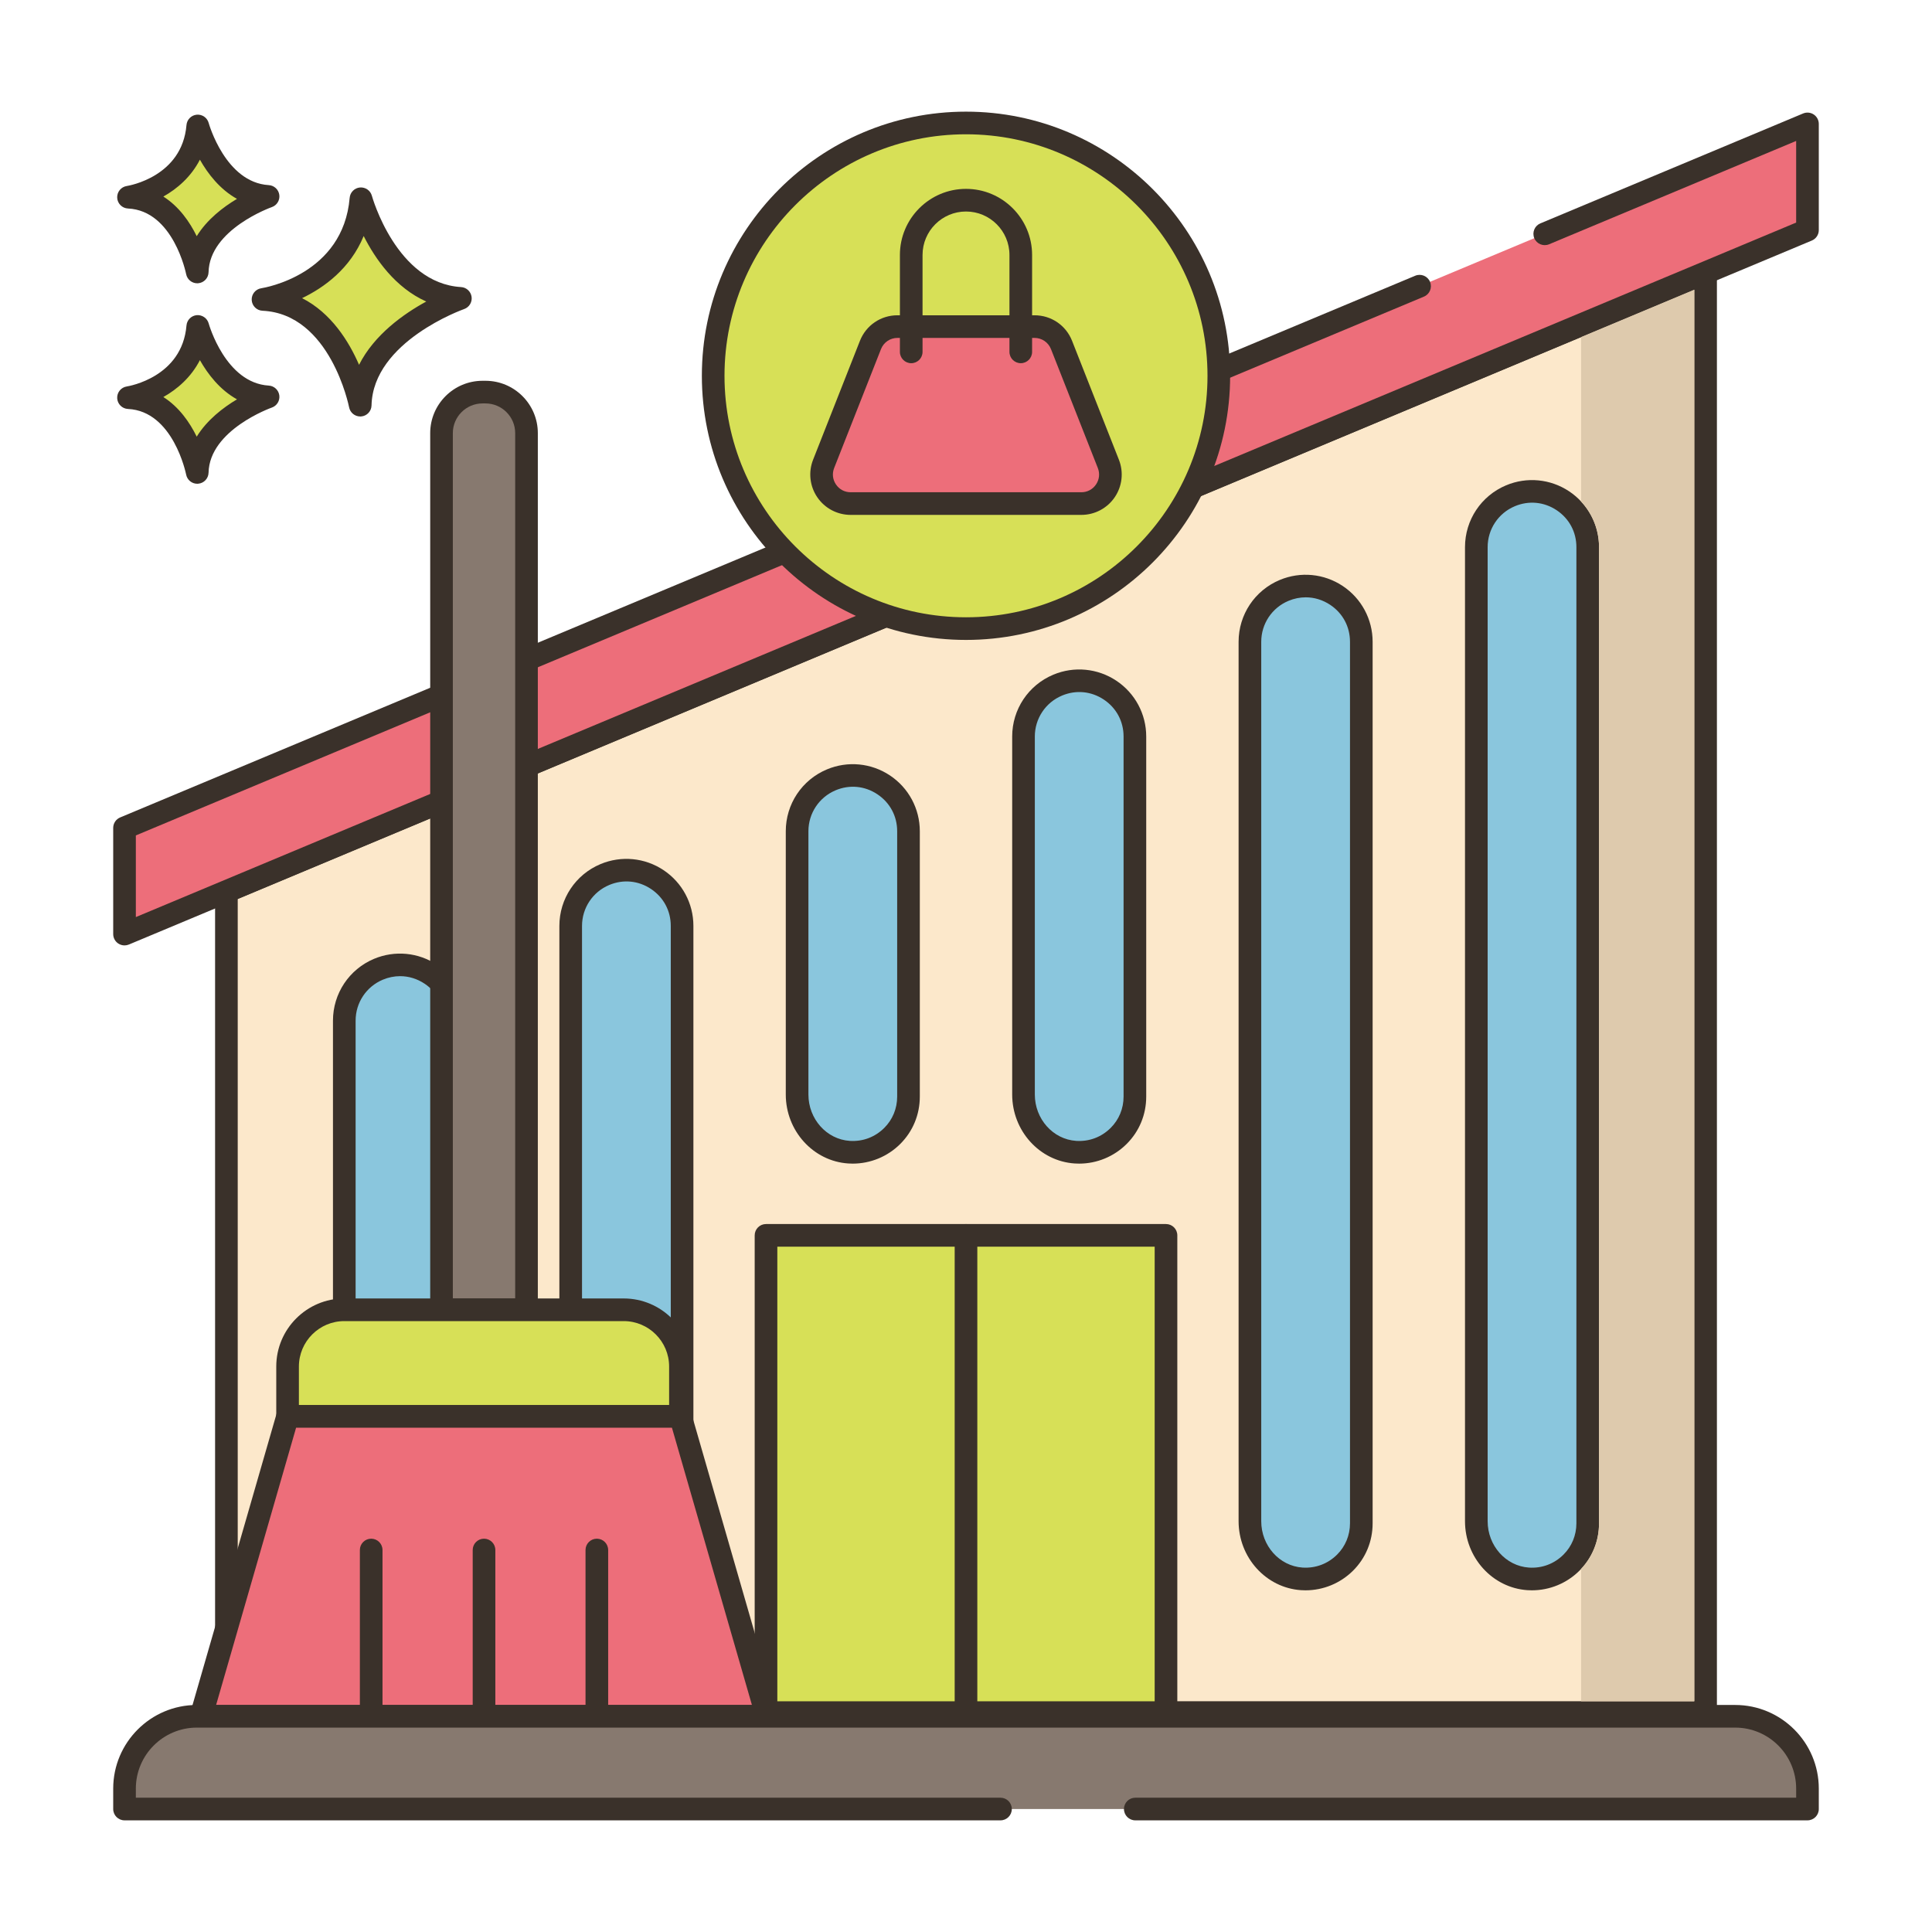 <svg id="Layer_1" enable-background="new 0 0 256 256" height="512" viewBox="0 0 256 256" width="512" xmlns="http://www.w3.org/2000/svg"><g><path d="m47.83 26.334s3.396 12.615 13.175 13.2c0 0-13.054 4.509-13.274 14.152 0 0-2.57-13.524-12.88-14.009 0-.001 12.009-1.82 12.979-13.343z" fill="#d7e057"/><path d="m47.73 55.185c-.713 0-1.335-.506-1.473-1.217-.023-.124-2.485-12.37-11.477-12.793-.771-.037-1.388-.651-1.428-1.421-.04-.771.511-1.445 1.273-1.56.439-.069 10.852-1.811 11.708-11.985.062-.725.635-1.301 1.359-1.367.731-.059 1.393.399 1.584 1.102.031.116 3.246 11.581 11.816 12.094.714.043 1.297.584 1.396 1.293.098.708-.318 1.388-.994 1.623-.121.042-12.072 4.294-12.265 12.769-.017.767-.61 1.396-1.375 1.459-.04.002-.082.003-.124.003zm-7.702-15.679c3.855 1.962 6.196 5.717 7.549 8.833 2.019-3.999 5.911-6.751 8.904-8.384-4.11-1.836-6.746-5.623-8.292-8.68-1.786 4.334-5.244 6.831-8.161 8.231z" fill="#3a312a"/><path d="m26.207 43.255s2.402 8.923 9.319 9.336c0 0-9.233 3.19-9.389 10.01 0 0-1.818-9.566-9.11-9.909.001 0 8.494-1.287 9.18-9.437z" fill="#d7e057"/><path d="m26.137 64.101c-.714 0-1.337-.507-1.473-1.22-.016-.082-1.697-8.408-7.707-8.691-.771-.037-1.388-.651-1.428-1.421-.04-.771.511-1.445 1.273-1.561.295-.047 7.334-1.238 7.909-8.08.061-.726.636-1.303 1.361-1.369.709-.061 1.393.4 1.582 1.103.038.136 2.24 7.888 7.961 8.23.714.043 1.299.584 1.396 1.293s-.32 1.388-.996 1.622c-.081.028-8.25 2.941-8.379 8.626-.018.767-.611 1.397-1.376 1.461-.04.006-.082.007-.123.007zm-4.493-11.492c2.094 1.327 3.502 3.375 4.422 5.25 1.37-2.218 3.495-3.848 5.335-4.944-2.273-1.264-3.86-3.331-4.913-5.194-1.17 2.272-3 3.851-4.844 4.888z" fill="#3a312a"/><path d="m26.207 16.691s2.402 8.922 9.319 9.336c0 0-9.233 3.19-9.389 10.01 0 0-1.818-9.566-9.11-9.909.001 0 8.494-1.287 9.18-9.437z" fill="#d7e057"/><path d="m26.137 37.538c-.714 0-1.337-.507-1.473-1.22-.016-.082-1.697-8.408-7.707-8.69-.771-.037-1.388-.651-1.428-1.421-.04-.771.511-1.445 1.273-1.561.295-.047 7.334-1.238 7.909-8.08.061-.726.636-1.303 1.361-1.369.723-.064 1.392.399 1.581 1.101.022.079 2.22 7.888 7.962 8.231.714.043 1.299.584 1.396 1.293s-.32 1.388-.996 1.622c-.081.028-8.25 2.941-8.379 8.627-.018.767-.611 1.397-1.376 1.461-.04.004-.082.006-.123.006zm-4.493-11.493c2.094 1.327 3.502 3.375 4.422 5.25 1.37-2.218 3.495-3.848 5.334-4.944-2.272-1.264-3.859-3.33-4.912-5.194-1.17 2.272-3 3.852-4.844 4.888z" fill="#3a312a"/><path d="m226 36.136v190.79h-196v-108.81z" fill="#fce8cb"/><path d="m226 228.426h-196c-.828 0-1.5-.671-1.5-1.5v-108.81c0-.605.363-1.15.921-1.384l196-81.98c.464-.193.992-.144 1.41.135.418.278.669.747.669 1.249v190.79c0 .829-.672 1.5-1.5 1.5zm-194.5-3h193v-187.036l-193 80.725z" fill="#3a312a"/><path d="m188.102 37.92-171.602 71.779v14.072l223-93.28v-14.071l-34.815 14.563z" fill="#ed6e7a"/><path d="m16.5 125.271c-.292 0-.581-.085-.831-.252-.418-.278-.669-.747-.669-1.248v-14.072c0-.605.363-1.15.921-1.384l171.602-71.779c.767-.32 1.645.042 1.963.805.319.764-.041 1.643-.805 1.962l-170.681 71.395v10.82l220-92.026v-10.818l-32.735 13.693c-.767.32-1.644-.042-1.963-.805-.319-.765.041-1.643.805-1.963l34.814-14.563c.464-.193.992-.144 1.41.135s.669.747.669 1.249v14.07c0 .605-.363 1.15-.921 1.384l-223 93.281c-.186.078-.383.116-.579.116z" fill="#3a312a"/><path d="m101.5 163.691h53v63.24h-53z" fill="#d7e057"/><path d="m154.5 228.431h-53c-.828 0-1.5-.671-1.5-1.5v-63.24c0-.829.672-1.5 1.5-1.5h53c.828 0 1.5.671 1.5 1.5v63.24c0 .829-.672 1.5-1.5 1.5zm-51.5-3h50v-60.24h-50z" fill="#3a312a"/><path d="m200.15 65.69c4.863-2.036 10.23 1.536 10.23 6.807v129.349c0 2.04-.82 3.89-2.16 5.22-1.449 1.439-3.484 2.292-5.724 2.143-3.922-.261-6.876-3.711-6.876-7.642v-129.07c0-2.975 1.786-5.658 4.53-6.807z" fill="#8ac6dd"/><path d="m202.988 210.726c-.197 0-.395-.007-.592-.02-4.641-.309-8.276-4.322-8.276-9.138v-129.071c0-3.589 2.14-6.804 5.45-8.191 2.748-1.151 5.869-.852 8.35.798 2.479 1.65 3.96 4.414 3.96 7.393v129.35c0 2.387-.925 4.619-2.604 6.285s-3.944 2.594-6.288 2.594zm-2.259-143.652c-2.191.918-3.608 3.047-3.608 5.423v129.071c0 3.242 2.405 5.941 5.476 6.145 1.708.116 3.34-.493 4.567-1.711 1.107-1.099 1.717-2.574 1.717-4.155v-129.35c0-2.002-.956-3.786-2.622-4.895-1.669-1.109-3.685-1.301-5.53-.528z" fill="#3a312a"/><path d="m170.154 78.231c4.862-2.033 10.226 1.539 10.226 6.809v116.806c0 2.04-.82 3.89-2.16 5.22-1.449 1.439-3.484 2.292-5.724 2.143-3.922-.261-6.876-3.711-6.876-7.642v-116.527c0-2.976 1.788-5.661 4.534-6.809z" fill="#8ac6dd"/><path d="m172.988 210.726c-.197 0-.395-.007-.592-.02-4.641-.309-8.276-4.322-8.276-9.138v-116.528c0-3.592 2.142-6.809 5.455-8.193v.001c2.748-1.149 5.867-.849 8.346.801 2.48 1.65 3.959 4.414 3.959 7.392v116.806c0 2.387-.925 4.619-2.604 6.285s-3.944 2.594-6.288 2.594zm.031-131.577c-.768 0-1.541.154-2.287.466-2.193.917-3.611 3.046-3.611 5.425v116.527c0 3.242 2.405 5.941 5.476 6.145 1.711.11 3.341-.493 4.567-1.711 1.107-1.099 1.717-2.574 1.717-4.155v-116.806c0-2.001-.955-3.785-2.621-4.894-.994-.661-2.111-.997-3.241-.997zm-2.866-.918h.01z" fill="#3a312a"/><path d="m140.154 90.781c4.862-2.033 10.226 1.539 10.226 6.809v47.716c0 2.04-.82 3.89-2.16 5.22-1.449 1.438-3.484 2.292-5.724 2.143-3.922-.261-6.876-3.711-6.876-7.641v-47.438c0-2.976 1.788-5.661 4.534-6.809z" fill="#8ac6dd"/><path d="m142.986 154.186c-.196 0-.393-.006-.59-.02-4.641-.309-8.276-4.322-8.276-9.138v-47.438c0-3.592 2.141-6.808 5.455-8.193 2.748-1.148 5.868-.849 8.347.802 2.479 1.65 3.958 4.414 3.958 7.391v47.716c0 2.387-.925 4.619-2.604 6.285-1.678 1.667-3.944 2.595-6.29 2.595zm-2.255-62.021c-2.193.917-3.611 3.047-3.611 5.425v47.438c0 3.241 2.405 5.94 5.476 6.145 1.727.111 3.341-.494 4.567-1.711 1.107-1.099 1.717-2.574 1.717-4.155v-47.717c0-2.001-.955-3.785-2.621-4.894s-3.681-1.302-5.528-.531z" fill="#3a312a"/><path d="m110.154 103.331c4.862-2.032 10.226 1.539 10.226 6.809v35.166c0 2.04-.82 3.89-2.16 5.22-1.449 1.438-3.484 2.292-5.724 2.143-3.922-.261-6.876-3.711-6.876-7.641v-34.888c0-2.976 1.788-5.661 4.534-6.809z" fill="#8ac6dd"/><path d="m112.986 154.186c-.196 0-.392-.006-.59-.02-4.641-.309-8.276-4.322-8.276-9.138v-34.888c0-3.592 2.141-6.808 5.455-8.193 2.746-1.149 5.868-.849 8.347.802s3.958 4.414 3.958 7.391v35.166c0 2.387-.925 4.619-2.604 6.285-1.678 1.667-3.944 2.595-6.29 2.595zm-2.255-49.471c-2.193.918-3.611 3.047-3.611 5.425v34.888c0 3.241 2.405 5.94 5.476 6.145 1.727.111 3.341-.494 4.567-1.711 1.107-1.099 1.717-2.574 1.717-4.155v-35.167c0-2.001-.955-3.785-2.621-4.894s-3.682-1.303-5.528-.531z" fill="#3a312a"/><path d="m80.15 115.88c4.863-2.036 10.23 1.535 10.23 6.807v79.159c0 2.04-.82 3.89-2.16 5.22-1.449 1.439-3.484 2.292-5.724 2.143-3.922-.261-6.876-3.711-6.876-7.642v-78.881c0-2.973 1.786-5.657 4.53-6.806z" fill="#8ac6dd"/><path d="m82.988 210.726c-.197 0-.394-.007-.592-.02-4.641-.309-8.276-4.322-8.276-9.138v-78.88c0-3.589 2.14-6.805 5.45-8.191 2.748-1.15 5.87-.852 8.349.798 2.48 1.65 3.961 4.414 3.961 7.393v79.159c0 2.387-.925 4.619-2.604 6.285s-3.944 2.594-6.288 2.594zm-2.259-93.462c-2.191.918-3.608 3.047-3.608 5.424v78.88c0 3.242 2.405 5.941 5.476 6.145 1.714.116 3.341-.493 4.567-1.711 1.107-1.099 1.717-2.574 1.717-4.155v-79.159c0-2.002-.956-3.787-2.622-4.896-1.669-1.11-3.685-1.301-5.53-.528z" fill="#3a312a"/><path d="m60.38 135.237v66.304c0 4.043-3.12 7.566-7.162 7.682-4.18.12-7.598-3.225-7.598-7.377v-66.609c0-2.975 1.786-5.659 4.53-6.807 4.862-2.036 10.23 1.536 10.23 6.807z" fill="#8ac6dd"/><path d="m52.998 210.727c-2.328 0-4.517-.885-6.188-2.51-1.735-1.686-2.69-3.948-2.69-6.37v-66.609c0-3.589 2.14-6.805 5.45-8.191 2.748-1.149 5.869-.852 8.35.799 2.479 1.65 3.96 4.414 3.96 7.393v66.304c0 4.925-3.866 9.044-8.619 9.182-.088.001-.176.002-.263.002zm.02-81.381c-.768 0-1.542.154-2.289.467-2.191.918-3.608 3.047-3.608 5.424v66.609c0 1.605.633 3.103 1.781 4.219s2.671 1.723 4.273 1.659c3.146-.091 5.705-2.864 5.705-6.183v-66.304c0-2.002-.956-3.786-2.622-4.895-.993-.66-2.11-.996-3.24-.996z" fill="#3a312a"/><path d="m128 228.431c-.828 0-1.5-.671-1.5-1.5v-63.24c0-.829.672-1.5 1.5-1.5s1.5.671 1.5 1.5v63.24c0 .829-.672 1.5-1.5 1.5z" fill="#3a312a"/><circle cx="128" cy="49.794" fill="#d7e057" r="33.5"/><path d="m128 84.794c-19.299 0-35-15.701-35-35s15.701-35 35-35 35 15.701 35 35c0 19.298-15.701 35-35 35zm0-67c-17.645 0-32 14.355-32 32s14.355 32 32 32 32-14.355 32-32c0-17.646-14.355-32-32-32z" fill="#3a312a"/><path d="m146.866 61.467-6.205-15.753c-.579-1.471-1.999-2.438-3.581-2.438h-18.16c-1.581 0-3.001.967-3.581 2.438l-6.205 15.753c-.995 2.525.867 5.259 3.581 5.259h30.571c2.713 0 4.575-2.734 3.58-5.259z" fill="#ed6e7a"/><path d="m143.285 68.226h-30.57c-1.771 0-3.424-.874-4.421-2.338s-1.205-3.322-.556-4.97l6.206-15.754c.81-2.058 2.763-3.388 4.976-3.388h18.16c2.213 0 4.166 1.33 4.976 3.389l6.206 15.753c.649 1.648.441 3.506-.556 4.97s-2.649 2.338-4.421 2.338zm-24.365-23.451c-.972 0-1.829.584-2.185 1.487l-6.206 15.754c-.289.734-.2 1.53.244 2.182.444.653 1.152 1.027 1.941 1.027h30.57c.789 0 1.497-.374 1.941-1.027.444-.652.533-1.448.244-2.182l-6.206-15.753c-.355-.904-1.213-1.488-2.185-1.488z" fill="#3a312a"/><path d="m135.258 48.125c-.828 0-1.5-.671-1.5-1.5v-12.841c0-3.175-2.583-5.758-5.758-5.758s-5.758 2.583-5.758 5.758v12.842c0 .829-.672 1.5-1.5 1.5s-1.5-.671-1.5-1.5v-12.842c0-4.83 3.929-8.758 8.758-8.758s8.758 3.929 8.758 8.758v12.842c0 .828-.672 1.499-1.5 1.499z" fill="#3a312a"/><path d="m69.765 57.393c0-3.003-2.434-5.437-5.437-5.437h-.388c-3.003 0-5.437 2.434-5.437 5.437v116.16h11.261v-116.16z" fill="#87796f"/><path d="m69.765 175.053h-11.261c-.828 0-1.5-.671-1.5-1.5v-116.16c0-3.825 3.111-6.937 6.937-6.937h.388c3.825 0 6.937 3.112 6.937 6.937v116.16c-.001.828-.673 1.5-1.501 1.5zm-9.761-3h8.261v-114.66c0-2.17-1.766-3.937-3.937-3.937h-.388c-2.171 0-3.937 1.766-3.937 3.937v114.66z" fill="#3a312a"/><path d="m90.162 187.68v-6.609c0-4.152-3.366-7.519-7.518-7.519h-37.019c-4.152 0-7.518 3.366-7.518 7.519v6.609z" fill="#d7e057"/><path d="m90.162 189.18h-52.056c-.828 0-1.5-.671-1.5-1.5v-6.608c0-4.973 4.046-9.019 9.019-9.019h37.019c4.973 0 9.019 4.046 9.019 9.019v6.608c-.001.828-.673 1.5-1.501 1.5zm-50.556-3h49.056v-5.108c0-3.319-2.7-6.019-6.019-6.019h-37.018c-3.318 0-6.019 2.7-6.019 6.019z" fill="#3a312a"/><path d="m26.64 227.417 11.465-39.737h52.059l11.464 39.737z" fill="#ed6e7a"/><g fill="#3a312a"><path d="m101.628 228.917h-74.987c-.472 0-.915-.222-1.198-.598-.284-.377-.374-.865-.243-1.318l11.464-39.737c.185-.642.773-1.084 1.441-1.084h52.06c.668 0 1.256.442 1.441 1.084l11.464 39.737c.131.453.041.941-.243 1.318-.284.376-.727.598-1.199.598zm-72.993-3h70.999l-10.599-36.737h-49.802z"/><path d="m79.085 228.917c-.828 0-1.5-.671-1.5-1.5v-22.032c0-.829.672-1.5 1.5-1.5s1.5.671 1.5 1.5v22.032c0 .828-.672 1.5-1.5 1.5z"/><path d="m64.135 228.917c-.828 0-1.5-.671-1.5-1.5v-22.032c0-.829.672-1.5 1.5-1.5s1.5.671 1.5 1.5v22.032c0 .828-.672 1.5-1.5 1.5z"/><path d="m49.184 228.917c-.828 0-1.5-.671-1.5-1.5v-22.032c0-.829.672-1.5 1.5-1.5s1.5.671 1.5 1.5v22.032c0 .828-.672 1.5-1.5 1.5z"/></g><path d="m209.5 44.667v21.79c1.52 1.62 2.38 3.77 2.38 6.04v129.35c0 2.28-.83 4.41-2.38 6.04v17.54h15v-187.041z" fill="#decaad"/><path d="m150.431 239.706h89.069v-2.708c0-5.292-4.29-9.581-9.581-9.581h-203.838c-5.292 0-9.581 4.29-9.581 9.581v2.708h116.069z" fill="#87796f"/><path d="m239.5 241.206h-89.069c-.828 0-1.5-.671-1.5-1.5s.672-1.5 1.5-1.5h87.569v-1.208c0-4.456-3.625-8.081-8.081-8.081h-203.838c-4.456 0-8.081 3.626-8.081 8.081v1.208h114.569c.828 0 1.5.671 1.5 1.5s-.672 1.5-1.5 1.5h-116.069c-.828 0-1.5-.671-1.5-1.5v-2.708c0-6.11 4.971-11.081 11.081-11.081h203.838c6.11 0 11.081 4.971 11.081 11.081v2.708c0 .829-.672 1.5-1.5 1.5z" fill="#3a312a"/></g></svg>